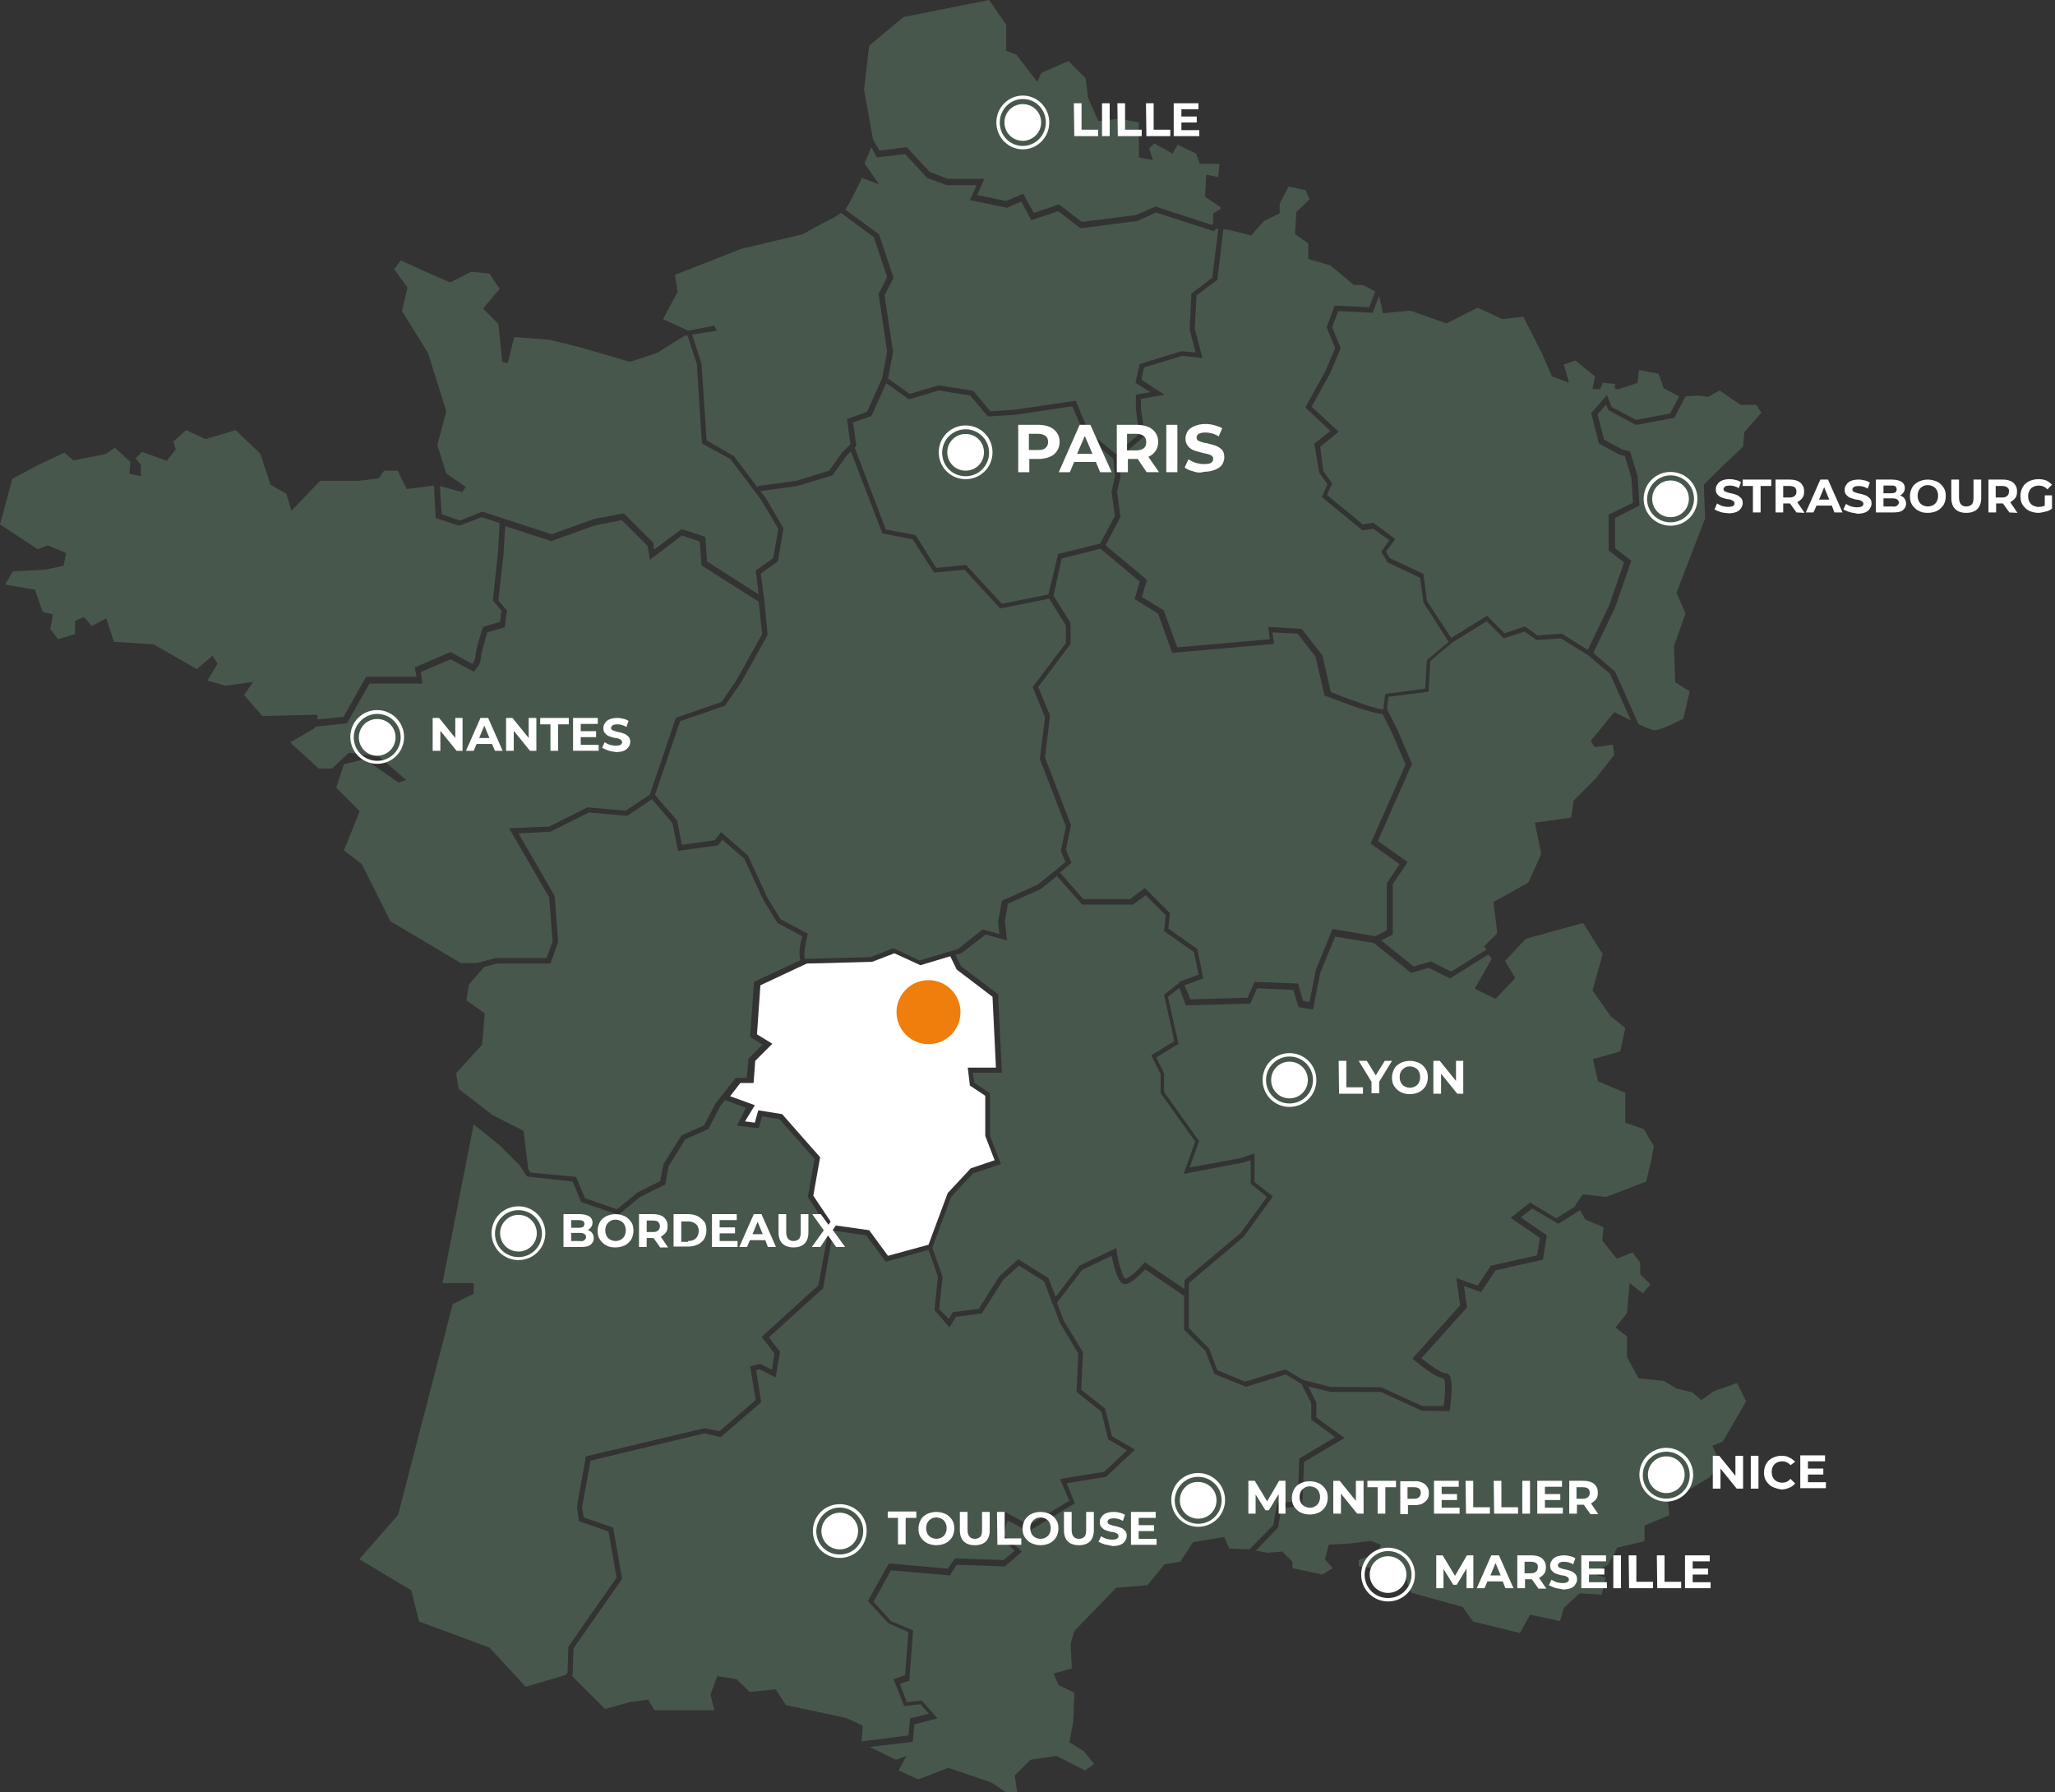 <?xml version="1.0" encoding="utf-8"?>
<!-- Generator: Adobe Illustrator 25.4.2, SVG Export Plug-In . SVG Version: 6.00 Build 0)  -->
<svg version="1.1" id="Calque_1" xmlns="http://www.w3.org/2000/svg" xmlns:xlink="http://www.w3.org/1999/xlink" x="0px" y="0px"
	 viewBox="0 0 481.6 420" enable-background="new 0 0 481.6 420" xml:space="preserve">
<rect x="0" y="0" width="481.6" height="420" fill="#333333" stroke="none"/>
<g id="Calque_1_00000118369761870547343780000009238513895317740467_">
	<g>
		<path fill="#FFFFFF" d="M174.6,262.8l2.3,0.3l0.8-2.9l5.6,0.9l8.9,10.1l-1.6,9l4.6,6.9l8.5,1.2l4.4,6l9.5-2.6l4.5-12.1l5.4-5.8
			l5.6-1.9l-2.2-5.7v-9.4l-3.6-2.4l-0.5-4.2h6.6l-0.8-16.6l-8.4-6.4l-1.5-3.1l-7,2.1l-6.1-2.8l-5.2,2c-0.6,0-13.2,0.4-15.3,0.4
			l-10.9,5.1l-0.8,11.5l3.6,2.2l-4,4l-0.4,5.2h-3.1l-2.4,3.1l5.8,2.1L174.6,262.8z"/>
		<g>
			<g>
				<path fill="#48574B" d="M245.9,140.3l-11.5,2.3l-8.4-9.1l-7.1,0.7l-5-7.8l-7.1-1.4l-7.4-19.2l-1,1l-3.3,4.6l-8.3,2.5l-8.6,1.2
					l1.2,1.5l4.2,7.2l-1.3,7.8l-4,2.8l0.8,6.1l0.8,8.3l-6.2,11.1l-3.8,5.5l-10.5,3.6l-5.9,17.3l5.2,6l1.1,5.7l7.7-1.1l1.5-1.9
					l6.3,5.5l4.5,9.8l3.1,5.1l6.4,3.4l-0.1,0.5c-0.6,2.4-0.9,5-0.5,5.4c1.5,0,14-0.4,15.3-0.4l5.4-2.1l6.1,2.9l9-2.7l5.8-4.6
					l3.9,1.1l-0.3-2.9l0.9-4.9l8.4-3.8l4-3.2l2.5-2.1l-1.1-2.6l1.2-5.7l-1.2-3.1l-4.9-12.7l1.2-9.8L242,161l7.8-10.3v-4.1
					L245.9,140.3z"/>
			</g>
			<g>
				<polygon fill="#48574B" points="261.3,111.6 260.9,107.5 254.1,101.8 251.3,95.2 238,97.2 231.5,97.6 227.4,92.7 220,91.5 
					213,93.6 207.7,89.8 204.2,97.5 199.9,99 200.7,104.5 200.3,104.9 207.6,124.1 214.6,125.4 219.4,133.1 226.4,132.4 
					234.8,141.5 245.7,139.3 248,129.8 257.8,127.4 261.3,120.9 260.5,115.3 				"/>
			</g>
			<g>
				<path fill="#48574B" d="M213.2,92.3l6.8-2l8.1,1.3l4,4.8l5.8-0.4l14.2-2.1l3,7.2l6.4,5.3l5.5-4.7l-0.8-5.8v-3.4l3.4-0.6
					l-3.5-2.2l1-4.4l9.8-3l3.3,0.3l-1.4-5.3l0.4-8.5l4.9-3.7l1.4-11.4l-0.5-0.1l-0.5,0.6l-13.6-4.4l-4.4,2l-13.3,1.7l-5.2-4
					l-6.3,2.1l-2.4-4.4l-3.3,1.5l-8.7-1.8l1.6-3.5h-7l-4.6-1.7l-5.2-5.6l-6.6,0.8l-1.3-2.4l-1.6,3.8l3.4,4.9l-4-1.5
					c0,0-2.5,5.4-3.9,7.4l0.1,0.1l7.8,5.7l3.4,10.2l-2.1,4.1l2,13.3l-1.2,6.2L213.2,92.3z"/>
			</g>
			<g>
				<path fill="#48574B" d="M279,234.2l13.4-0.4l1.6-3.7l10.2,0.4l1.2,4.1l1.5,0.2l1.5-7.6l3.9-9.5l10,1.7l2.7-1.4v-11l3-4.5
					l-6.8-4.8l8.2-18.5l-3.2-7.5l-2.2-4.4l0,0c-1.7,0-6.1-1.4-13.3-4.2l-0.3-0.1l-2.1-9.1l-4.2-5.4l-5.9-0.3l0.4,2.7l-23.9,2.1
					l-3.3-9.2l-5.5-3.4l1.2-4.1l-9.2-7.7l-9.1,2.3l-1.9,8.7l4,6.4v4.9l-7.6,10.1l2.8,6.7l-1.2,9.8l6.1,15.9l-1.2,5.7l1.3,3.1
					l-2.7,2.3l5.5,6.2h10.9l3.5-2.6l5.9,5.9l-0.4,3.6l6.8,4.8l1.4,6.9l-4.4,1.6L279,234.2z"/>
			</g>
			<g>
				<path fill="#48574B" d="M280.4,69.2L280,77l1.8,6.9l-4.8-0.5l-8.9,2.7l-0.6,2.9l5.4,3.5l-5.5,1v2.3l0.9,6.3l-6.1,5.3l0.4,4.3
					l-0.8,3.6l0.8,5.8l-3.5,6.7l9.7,8.1l-1.2,4l5.1,3.1l3.2,8.7l21.7-1.9l-0.4-2.9l7.9,0.5l4.8,6.2l2,8.6c5.1,2,10.8,4,12.3,4.1
					c0.1-1.3,0.4-3.2,0.4-3.3l0.1-0.4l9.3-1.2l0.4-6.7l5.1-4.3l-5.9-9.2l-0.8-5.8l-7.6-3.6l-1.5-2.5l1.9-2.7l-3.8-2.7l-2.5,0.4
					l-9.5-7.8l1.3-3l-1.9-2.7L308,104l3.8-3l-5.9-5.5l4.7-8.5l2.3-5.4l-2-4.9l1.9-5.1l8.1,0.4l1.4-3.7l-2.9-1.5h-2.1l-5.5-4.6
					l-5.2-1.5V57l-3.1-2.1l0.3-5.2l3.1-3l-0.9-2.1l-4-0.9l-2.1,4V50l-3.7,1.8l-3,3.4l-4.6-1.2l-1.9-0.3l-1.4,11.9L280.4,69.2z"/>
			</g>
			<g>
				<path fill="#48574B" d="M395,92.9l-2.6,5l-9,1.7l-6.5-3.5l-0.5-1.3l-2,2.3l1.5,5.9l4.2,2.3l1.9,0.5l1.8,5.8l0.4,6.9l-5.7,2.9
					v7.1l3.8,2.9l-3.8,11l-5.1,10.6l5.1,4.4l5.5,12.3c1.5,0.7,2.9,1.3,3.5,1.4c1.5,0.3,7-2.7,7-2.7l1.5-6.4l-3.4-2.1l-0.3-8.5
					l2.7-7.6l-2.1-4.9l6.7-17.4l-0.3-7.9l4.6-4.6l4.6-4.3l0.3-3.4l4-4.6l-1.2-1.8h-3.7l-4.9-3.4l-2.7,1.5l-2.4-0.3L395,92.9z"/>
			</g>
			<g>
				<path fill="#48574B" d="M135,275.8l2.1,5l7.5,2.6l4.7-3.9l5.4-2.7l0.8-4l4.2-6.7l5.3-2.4l2.7-5.1l4.7-6h2.6l0.4-4.5l3.3-3.3
					l-2.9-1.8l0.9-12.9l10.9-5.1c-0.6-1.3,0-4.2,0.4-5.6l-5.8-3.1l-3.3-5.4l-4.5-9.7l-5.1-4.4l-1,1.3l-9.4,1.3l-1.3-6.5l-4.8-5.6
					l-5.8,3.9l-9-0.8l-9,4.5l-7.5,0.4L130,210v0.1l0.8,10.7l-1.8,5h-12.5l-3,0.8l-3.6,4.1l-0.6,3.7l4.3,3.1l-0.6,7.3l-6.1,6.7
					l0.6,3.7l7.9,6.1l7.3,3.7l1.1,9l0.5,0.8L135,275.8z"/>
			</g>
			<g>
				<path fill="#48574B" d="M385.8,276.9l1.2-5.2l0.6-3.1l-2.4-4l-4.3-1.5v-7l-6.4-2.7l-1.2-5.2l6.4-1.8l1.2-5.5l-3.4-2.7l-4.3-6.1
					l2.4-8.5l-4.6-7.3l-13.4,3.7l-4.9,5.2l2.4,4l-4.6,4.9l-4.9-2.4l4-7l-0.8-1l-9,5.6l-5-2.5l-4.1,1.2l-8.7-7l-9.1-1.5l-3.5,8.5
					l-1.7,8.6l-3.4-0.6l-1.2-4l-8.5-0.4l-1.6,3.6l-15.1,0.4l-1.5-4.1l-2.7,2.1l2.5,11l-5.2,3.2l1.8,3.7v4.4l8.2,11.5l-2.2,6.2
					l12-2.2l3.2-1.1v6.7l4.3,3.4l-6.9,9.5l-12.8,10.8v2.4l0.1,0.1l-0.1,0.2v7.8l4.8,4.9l1.9,5l6.5,2.7l9.4-2.9l4.2,2.5l6.3,1.6
					l12,0.1l9.6,4.4h5c0.5-3.2,0.5-6.1,0-6.5l0,0c-1.7,0-6-3.5-6.8-4.2l-0.5-0.4l11.2-12.5l-0.9-6.4l5,1.8l3.1-4.7l10.8-2.4l0.7-4.1
					l-6.9-4.7l4.6-3.6l6.1,3.7l4.5-2.8l-0.1-0.1l1.8-2.7l5.5,0.6L385.8,276.9z"/>
			</g>
			<g>
				<path fill="#48574B" d="M222.4,309.1l0.9-1.6l6.1-0.8l4.8-7.6l4.4-4l7.1,4.4l1.7,4.4l5.6-7.3l8.6-4.1l0.1,0.8
					c0.5,3.2,1.5,6.2,2.1,6.4c1-0.3,3.1-2.3,4.1-3.5l0.4-0.4l9.3,6.3V300l13.2-11.1l6.1-8.4l-3.8-3.1v-5.5l-1.6,0.5l-14.1,2.7
					l2.7-7.6l-8.1-11.3v-4.5l-2.2-4.4l5.4-3.3l-2.4-10.9l3.6-2.8l-0.1-0.2l4.6-1.7l-1.1-5.3l-7-4.9l0.4-3.7l-4.7-4.7l-3,2.2h-11.9
					l-5.9-6.7l-3.7,3l-7.8,3.5l-0.7,4.1l0.5,4.5l-5-1.4l-5.7,4.4l-1.4,0.4l1.3,2.6l8.7,6.6l0.9,18.4H228l0.3,2.3l3.7,2.5v10l2.6,6.6
					L228,275l-5.1,5.5l-4.4,11.9l2.4,6.8l-0.8,7.6L222.4,309.1z"/>
			</g>
			<g>
				<path fill="#48574B" d="M382.2,168.8l-4.9-10.9l-5.2-4.4l-6.3-3.9l-5.7,0.4l-2.8-2l-4.9,1.6l-4-4l-8.1,5l-5.1,4.3l-0.4,7.2
					l-9.4,1.2c-0.1,0.7-0.3,2.1-0.3,3l2.4,4.7l3.4,8l-8,18.1l7,4.9l-3.5,5.2V219l-2.7,1.4l7.6,6.1l4-1.2l4.8,2.4l8.3-5.2l-0.6-0.7
					l3.1-3.1l-0.9-7.3l8.2-4.6l3-6.7l-1.5-7.3l8.5-1.2l0.6-4l5.2-5.2l4.3-5.5l-0.3-2.4l-4.3,0.6l-0.9-1.5l5.5-6.7
					C378.2,166.8,380.1,167.8,382.2,168.8z"/>
			</g>
			<g>
				<path fill="#48574B" d="M84.8,202.5l6.7,13.4l16.5,9.8h3.6l4.7-1.2h11.8l1.4-3.9l-0.8-10.3l-9.4-16.2l9.4-0.4l9-4.5l8.9,0.8
					l5.7-3.8l6.1-18l10.7-3.7l3.5-5.1l6-10.8l-0.8-7.6l-13.4-8.5l-0.4-5.6l-4.2-1.4l-7.5,5.7l-0.5-3.2l-6.1-6.1l-6.2,1.2l-10.3,3.7
					l-10.8-3.5l-0.4,6.6l-1.2,10.8l2,2.4l-0.5,3.9l-4.1,1.2c-0.6,2-1.5,5.2-1.5,6c0,1.4-1.3,2.7-1.4,2.9l-0.3,0.3l-5.4-2.9l-7,3
					l0.4,2.7H86.6l-5.3,9.3l-7.4,0.8c-0.1,0.2-0.1,0.3-0.1,0.3L68,174l6.7,6.1h3.1l4-3.7l7,0.9l6.4,5.5l-1.8,0.6l-7.9-5.5l-4.9,1.2
					l-1.8,5.5l5.5,5.5l-3.7,9.2L84.8,202.5z"/>
			</g>
			<g>
				<polygon fill="#48574B" points="132.6,392.5 133,392 133.2,385.9 144.5,369.7 142.6,358.9 135.7,356.5 135.2,353.2 135.2,353.1 
					137.3,341.3 165.1,334.7 168.6,335.4 177.1,328.1 175.8,320.2 178.2,319.6 180.9,321 181.5,317.2 178.5,313.3 191.8,301.2 
					194.2,287.9 189.3,280.5 190.9,271.6 182.7,262.3 178.6,261.6 177.8,264.4 172.7,263.8 174.8,259.6 169.9,257.8 168.8,259.2 
					166,264.6 160.6,267 156.7,273.3 155.9,277.6 150,280.5 144.9,284.7 136.2,281.7 134.2,276.9 123.5,275.7 121.8,273.1 
					120.5,271.8 117.1,268.4 111,263.5 103.7,300.7 111,300.7 111,303.2 106.1,305.6 93.3,355 84.2,365.4 96.4,372.7 98.2,380 
					114.7,386.1 123.2,395.3 				"/>
			</g>
			<g>
				<polygon fill="#48574B" points="201.9,408.1 212.9,406.7 213.3,402.7 217.7,401.6 215.7,399.4 211.9,399.8 209.4,393.5 
					212.1,392.6 212.9,382.5 208.2,380.4 203.4,375.2 208.3,366.4 222.1,367.6 223.8,365.2 235.2,365.6 237.8,363.4 234,359.9 
					235.5,354.3 241.1,357.4 250.6,351.7 248.4,346.6 258.8,344.9 264.1,339.9 259.7,337.3 258.1,330.8 252.3,326.2 252.7,317.2 
					248.4,310 246.7,305.5 246.4,305.2 246.5,305.1 244.7,300.3 238.8,296.6 235.1,299.9 230.1,307.8 224,308.6 222.5,311.1 
					219,307 219.8,299.2 217.6,292.9 207.6,295.7 203,289.5 195.3,288.4 192.9,301.9 180.2,313.4 182.8,316.8 181.8,322.8 
					178,320.9 177.2,321.1 178.4,328.6 168.9,336.8 165.1,335.9 138.4,342.3 136.4,353.2 136.8,355.6 143.7,358 145.8,370 
					134.4,386.3 134.2,392.4 134.1,392.6 134,392.7 141.8,400.5 147.6,398.9 151.9,398.3 153.4,400.8 167.4,400.8 166.5,397.1 
					168.1,392.8 172.6,393.5 175.7,396.5 181.8,395.9 184.2,399.6 198.3,402.6 202.2,404.4 				"/>
			</g>
			<g>
				<path fill="#48574B" d="M401.7,326l-3,2.1l-2.1-1.8l-3.7-0.9l-3-1.8L384,323l-2.7-4.9v-4.9l-2.7-2.1l2.7-3.4l0.6-7l3.1,2.4
					l1.8-2.1l-2.4-2.4v-2.7l-1.8-2.4l-3.7,1.5l-3.4-4.3l0.3-3.1l-4.3-1.8l-1.2-2.2l-5.1,3.2l-6.1-3.6l-2.7,2.1l6.1,4.2l-0.9,5.7
					l-11.1,2.5l-3.4,5.1l-4-1.4l0.7,5l-10.7,11.9c2,1.6,4.7,3.5,5.6,3.5c0.3,0,0.6,0.1,0.9,0.4c1.1,1.3,0.4,6.5,0.2,8l-0.1,0.5
					l-6.5-0.1l-9.6-4.4h-11.8l-5.2-1.3l1.9,3.8v3.5l6.6,4.8l-9.5,5.6l-0.4,10.4l-4.9,0.4l-0.8,4.6l-5.2,5.4l2.8,0.5l3.4-0.3l2.4,2.4
					v1.5l7,1.5l2.4-1.5l-1.8-2.1l0.9-3.4l5.2-0.3l4.6-0.6l2.4,0.9l-0.6,1.8l-4.6,1.8v1.5l5.5,0.6l4.9,0.3l1.8,5.2l12.2,3.4l2.4,3.4
					l11,2.7l2.4-4.3l7,1.5l0.9-3.1l3.7-3.4l5.2,0.3l0.9-4l-3.4-0.9l4-2.1l2.1-4l6.4-1.5v-3.7l5.8-2.4l-0.3-3.1l9.8-5.8l2.4-3.4
					l-1.8-4l2.4-0.9l5.5-9.5l-2.1-4.3L401.7,326z"/>
			</g>
			<g>
				<path fill="#48574B" d="M292.8,363.1l5.6-5.7l0.9-5.2l4.8-0.4l0.4-10l8.4-5l-5.6-4.1v-3.8l-2.3-4.6l-3.7-2.2L292,325l-7.4-3
					l-2.1-5.4l-5-5v-7.9l-9.1-6.2c-0.9,0.9-3,3.1-4.4,3.4c-0.2,0.1-0.6,0.1-1-0.2c-1.3-0.8-2.1-4.6-2.5-6.4l-6.9,3.3l-5.9,7.7
					l1.6,4.2l4.5,7.4l-0.4,8.8l5.6,4.4l1.6,6.5l5.4,3.1l-6.8,6.4l-9.2,1.5l1.9,4.7l-10.9,6.6l-4.9-2.6l-0.9,3.4l4.3,3.9l-4,3.5
					l-11.3-0.4l-1.6,2.5l-13.8-1.2l-4.1,7.4l4.1,4.5l5.2,2.2l-0.9,11.8l-2.2,0.7l1.6,4.3l3.5-0.4l3.7,4.2l-5.4,1.4l-0.4,4.1
					l-10.1,1.2l6.2,3l2.4-0.9l-1.8,3.4l4.6,2.1l7-2.7l10.1,3.4l4,2.7l2.1-0.3l-0.6-4l3.7-3.7l6.1-0.9l6.7,3.4l2.1-1.5l-2.4-3
					l-3.4-2.1l0.9-4.6l0.3-7l-3.7-1.8l-1.2-2.7l4.3-1.2l-0.3-5.8l0.9-3l9.8-10.1l7.3-0.6l4-4.9l3.7-0.6l3-4.6l7.3-1.2l1.2,2.7
					L292.8,363.1z"/>
			</g>
			<g>
				<polygon fill="#48574B" points="94.2,72.9 100.3,82.7 104.6,96.4 102.5,104.3 104.6,111 109.2,114.1 108.3,115.3 103.1,113.9 
					103.5,120.5 107.8,122 113,119.9 129.3,125.2 139.3,121.6 146.2,120.3 153.1,127.2 153.3,128.8 159.7,124 165.3,125.8 
					165.7,131.6 177.8,139.3 177.1,133.7 181.2,130.8 182.4,123.9 178.4,117.2 171.2,107.6 164.5,103.9 163.3,85.3 161.1,78.6 
					160.4,78.7 154,82.7 147.6,84.8 136,81.4 128.7,79.6 120.5,79 119,85.1 117.7,84.8 116.8,75.9 113.2,72.3 117.1,67.7 
					114.7,64.1 110.4,63.7 105.5,66.2 99.1,63.4 93.9,61 92.4,63.1 95.5,67.4 				"/>
			</g>
			<g>
				<path fill="#48574B" d="M161.3,77.5l0.6-0.2v0.1l5.5-1.1l0.6,1.2l-5.8,0.9l2.2,6.8l1.2,18l6.4,3.7l5.6,7.4v-0.4l8.9-1.2l7.8-2.4
					l3.1-4.3l1.9-1.9l-0.8-5.9l4.7-1.7l3.5-7.8l1.2-6.3l-2-13.5l2-4l-3.1-9.3l-7.7-5.7c-1.4,1.1-4.1,2.3-4.1,2.3l-4.9,2.7l-14.3,3.4
					l-15.6,6.1l0.6,4l-3.4,6.4L161.3,77.5z"/>
			</g>
			<g>
				<polygon fill="#48574B" points="206.1,35.3 212.5,34.5 217.9,40.3 222.1,41.9 230.7,41.9 229,45.7 235.8,47.1 239.8,45.4 
					242.3,49.9 248.2,47.9 253.5,52 266.2,50.4 270.8,48.4 284,52.7 284.3,52.4 284.3,50 286,49 286.1,48.6 282.4,46.1 282.7,40.9 
					285.5,41.5 285.8,38.4 281.2,38.4 280.3,36 276,33.9 274.8,36 270.5,33.6 269.3,34.8 270.2,37.5 266.9,36.9 266.9,28.7 
					262.3,27.8 257.4,28.4 255,22.9 254.4,18.3 250.4,14.3 244,17.1 243.1,19.2 238.2,12.8 235.8,11.9 235.8,5.8 231.8,0 211.7,4 
					203.7,10.7 202.5,21 204.6,32.7 				"/>
			</g>
			<g>
				<path fill="#48574B" d="M74.3,168.6l6.2-0.6l5.3-9.4h11.8l-0.4-2.2l8.4-3.6l5.1,2.8c0.3-0.4,0.7-1.1,0.7-1.7
					c0-1.3,1.5-6.1,1.7-6.7l0.1-0.3l4-1.2l0.3-2.6l-2-2.4l1.2-11.2l0.4-6.9l-4.2-1.4l-5.3,2l-5.5-1.8l-0.4-7.6l0,0l-6.4,0.8
					l-2.1-4.3H90l-1.2,1.8l-4.9,0.6H75l-6.7,7l-1.2-4l-3.7-2.1l-2.4-7.3l-5.8-5.5l-7,2.1l-4.6-2.1l-3,2.7l0.6,1.8l-2.1,2.7l-5.8-2.1
					l-1.5,1.5l1.2,1.5v2.7l-2.7-0.6l0.3-2.7l-3.7-3.4l-2.1,1.5l-7.6,1.5l-2.1-1.8l-5.8,2.7l-6.4,3.4L0,122.9l8.8,5.8l2.4-0.9
					l4.3,1.8l-0.6,3l-4.3,0.9L3,133.9L1.2,137l7,1.2l1.8,5.2l2.4,0.6l-0.6,3.4l1.8,2.4l4-1.2v-3.1l2.1-0.9l1.8,2.1l3.4-1.8l1.8,5.5
					L36,151l10.1,5.8l3.7-3.1l1.2,1.8l-2.4,4l4.3,1.2l6.4-0.9l-2.1,3.1l4.3,4.9c0,0,11.9-0.3,12.8-0.3
					C74.5,167.4,74.5,168,74.3,168.6z"/>
			</g>
			<g>
				<path fill="#48574B" d="M323.2,69.3l-1.5,4l-8.1-0.4l-1.4,3.8l2,4.9l-2.5,5.9l-4.3,7.8l6.3,5.9l-4.3,3.5l0.7,5.6l2.1,3L311,116
					l8.4,6.9l2.4-0.4l5.2,3.8l-2.2,3l0.9,1.5l7.9,3.7l0.8,6.3l5.7,8.7l8.4-5.2l4.1,4.1l4.8-1.6l2.9,2.1l5.7-0.4l6.1,3.8l5-10.4
					l3.5-10.1L377,129v-8.4l5.7-2.8l-0.4-6l-1.5-4.9l-1.4-0.4l-4.7-2.6l-1.8-7.1l3.7-4.2l1.1,2.8l5.7,3l8-1.5l2.1-4l-3.6-1.9
					l-1.2-3.4l-4.6-0.9l-0.3,3c0,0-4,1.5-4.9,1.5s-0.3-1.2-0.3-1.2l-3-0.3l-0.6,1.5h-1.8l0.6-3l-4.6-3.7l-2.7,0.9l1.2,4.3l-4-1.5
					l-2.4-5.5l-4.3-8.5l-4.9,0.6l-5.8-2.7l-7.3,3.7l-8.5-3l-6.4,0.6L323.2,69.3z"/>
			</g>
		</g>
	</g>
	<circle id="Ellipse_8" fill="#F07E0C" cx="217.6" cy="237.2" r="7.5"/>
</g>
<g id="VECTO">
	<g id="Groupe_211_00000091002987484399556510000002280086045411132054_" transform="translate(104.827 57.159)">
		<g enable-background="new    ">
			<path fill="#FFFFFF" d="M141.2,42.9c0.7,0.3,1.3,0.8,1.7,1.4c0.4,0.6,0.6,1.3,0.6,2.1s-0.2,1.5-0.6,2.1c-0.4,0.6-0.9,1.1-1.7,1.4
				c-0.7,0.3-1.6,0.5-2.6,0.5h-2.2v3.1h-2.6V42.4h4.8C139.6,42.4,140.5,42.6,141.2,42.9z M140.2,47.8c0.4-0.3,0.6-0.8,0.6-1.4
				c0-0.6-0.2-1.1-0.6-1.4s-1-0.5-1.8-0.5h-2.1v3.8h2.1C139.3,48.3,139.8,48.2,140.2,47.8z"/>
			<path fill="#FFFFFF" d="M152,51.1h-5.1l-1,2.4h-2.6l4.9-11.1h2.5l5,11.1H153L152,51.1z M151.2,49.2l-1.8-4.2l-1.8,4.2H151.2z"/>
			<path fill="#FFFFFF" d="M163.9,53.5l-2.1-3.1h-0.1h-2.2v3.1h-2.6V42.4h4.8c1,0,1.8,0.2,2.6,0.5c0.7,0.3,1.3,0.8,1.7,1.4
				c0.4,0.6,0.6,1.3,0.6,2.1s-0.2,1.5-0.6,2.1c-0.4,0.6-1,1.1-1.7,1.4l2.5,3.6H163.9z M163.2,45c-0.4-0.3-1-0.5-1.8-0.5h-2.1v3.9
				h2.1c0.8,0,1.4-0.2,1.8-0.5c0.4-0.3,0.6-0.8,0.6-1.4C163.8,45.8,163.6,45.3,163.2,45z"/>
			<path fill="#FFFFFF" d="M168.5,42.4h2.6v11.1h-2.6V42.4z"/>
			<path fill="#FFFFFF" d="M174.8,53.3c-0.8-0.2-1.5-0.5-2-0.9l0.9-1.9c0.5,0.3,1,0.6,1.7,0.8s1.3,0.3,2,0.3s1.3-0.1,1.6-0.3
				s0.5-0.5,0.5-0.9c0-0.3-0.1-0.5-0.3-0.7s-0.5-0.3-0.8-0.4c-0.3-0.1-0.8-0.2-1.3-0.3c-0.8-0.2-1.5-0.4-2.1-0.6
				c-0.5-0.2-1-0.5-1.4-1s-0.6-1-0.6-1.8c0-0.6,0.2-1.2,0.5-1.7s0.9-0.9,1.6-1.2c0.7-0.3,1.6-0.5,2.6-0.5c0.7,0,1.4,0.1,2.1,0.3
				c0.7,0.2,1.3,0.4,1.8,0.7l-0.8,1.9c-1-0.6-2-0.9-3.1-0.9c-0.7,0-1.2,0.1-1.6,0.3c-0.3,0.2-0.5,0.5-0.5,0.9s0.2,0.7,0.6,0.8
				c0.4,0.2,1,0.4,1.8,0.5c0.8,0.2,1.5,0.4,2.1,0.6c0.5,0.2,1,0.5,1.4,0.9s0.6,1,0.6,1.8c0,0.6-0.2,1.2-0.5,1.7s-0.9,0.9-1.6,1.2
				c-0.7,0.3-1.6,0.5-2.6,0.5C176.4,53.7,175.6,53.6,174.8,53.3z"/>
		</g>
	</g>
	<g id="Groupe_213_00000089569476954251209820000016577240670396276150_" transform="translate(180.089 259.196)">
		<g enable-background="new    ">
			<path fill="#FFFFFF" d="M163.6,113v-4.6l-2.3,3.8h-0.8l-2.3-3.7v4.5h-1.7v-7.7h1.5l2.9,4.8l2.8-4.8h1.5v7.7
				C165.2,113,163.6,113,163.6,113z"/>
			<path fill="#FFFFFF" d="M172.1,111.4h-3.6l-0.7,1.6H166l3.4-7.7h1.8l3.4,7.7h-1.9L172.1,111.4z M171.6,110l-1.2-2.9l-1.2,2.9
				H171.6z"/>
			<path fill="#FFFFFF" d="M180.4,113l-1.5-2.1h-0.1h-1.5v2.1h-1.8v-7.7h3.3c0.7,0,1.3,0.1,1.8,0.3c0.5,0.2,0.9,0.5,1.2,1
				c0.3,0.4,0.4,0.9,0.4,1.5s-0.1,1.1-0.4,1.5s-0.7,0.7-1.2,1l1.7,2.5h-1.9V113z M179.9,107.1c-0.3-0.2-0.7-0.3-1.2-0.3h-1.5v2.7
				h1.5c0.5,0,0.9-0.1,1.2-0.4c0.3-0.2,0.4-0.6,0.4-1C180.4,107.7,180.2,107.3,179.9,107.1z"/>
			<path fill="#FFFFFF" d="M184.3,112.9c-0.6-0.2-1-0.4-1.4-0.6l0.6-1.3c0.3,0.2,0.7,0.4,1.2,0.6c0.5,0.1,0.9,0.2,1.4,0.2
				s0.9-0.1,1.1-0.2c0.2-0.2,0.4-0.3,0.4-0.6c0-0.2-0.1-0.3-0.2-0.5c-0.1-0.1-0.3-0.2-0.5-0.3c-0.2-0.1-0.5-0.2-0.9-0.2
				c-0.6-0.1-1.1-0.3-1.4-0.4c-0.4-0.1-0.7-0.4-1-0.7c-0.3-0.3-0.4-0.7-0.4-1.2c0-0.4,0.1-0.9,0.4-1.2c0.2-0.4,0.6-0.7,1.1-0.9
				c0.5-0.2,1.1-0.3,1.8-0.3c0.5,0,1,0.1,1.4,0.2c0.5,0.1,0.9,0.3,1.2,0.5l-0.5,1.4c-0.7-0.4-1.4-0.6-2.1-0.6
				c-0.5,0-0.9,0.1-1.1,0.2c-0.2,0.2-0.4,0.4-0.4,0.6s0.1,0.5,0.4,0.6c0.3,0.1,0.7,0.3,1.3,0.4s1.1,0.3,1.4,0.4
				c0.4,0.1,0.7,0.4,1,0.7c0.3,0.3,0.4,0.7,0.4,1.2c0,0.4-0.1,0.8-0.4,1.2c-0.2,0.4-0.6,0.7-1.1,0.9c-0.5,0.2-1.1,0.3-1.8,0.3
				C185.5,113.1,184.9,113.1,184.3,112.9z"/>
			<path fill="#FFFFFF" d="M196.5,111.6v1.4h-6v-7.7h5.8v1.4h-4v1.7h3.6v1.4h-3.6v1.8C192.3,111.6,196.5,111.6,196.5,111.6z"/>
			<path fill="#FFFFFF" d="M198,105.3h1.8v7.7H198V105.3z"/>
			<path fill="#FFFFFF" d="M201.6,105.3h1.8v6.2h3.9v1.5h-5.6L201.6,105.3L201.6,105.3z"/>
			<path fill="#FFFFFF" d="M208.2,105.3h1.8v6.2h3.9v1.5h-5.6L208.2,105.3L208.2,105.3z"/>
			<path fill="#FFFFFF" d="M220.8,111.6v1.4h-6v-7.7h5.8v1.4h-4v1.7h3.6v1.4h-3.6v1.8C216.6,111.6,220.8,111.6,220.8,111.6z"/>
		</g>
	</g>
	<g id="Groupe_215_00000085244188121863638120000002351239027785681299_" transform="translate(162.52 170.814)">
		<g enable-background="new    ">
			<path fill="#FFFFFF" d="M151.2,77.8h1.8V84h3.9v1.5h-5.6L151.2,77.8L151.2,77.8z"/>
			<path fill="#FFFFFF" d="M160.7,82.7v2.7h-1.8v-2.7l-3-4.9h1.9l2.1,3.4l2.1-3.4h1.7L160.7,82.7z"/>
			<path fill="#FFFFFF" d="M165.7,85.1c-0.6-0.3-1.1-0.8-1.5-1.4s-0.5-1.3-0.5-2s0.2-1.4,0.5-2s0.9-1.1,1.5-1.4s1.4-0.5,2.2-0.5
				s1.5,0.2,2.2,0.5c0.6,0.3,1.1,0.8,1.5,1.4s0.5,1.3,0.5,2s-0.2,1.4-0.5,2c-0.4,0.6-0.9,1.1-1.5,1.4s-1.4,0.5-2.2,0.5
				C167,85.6,166.3,85.4,165.7,85.1z M169.1,83.8c0.4-0.2,0.7-0.5,0.9-0.9s0.3-0.8,0.3-1.3s-0.1-0.9-0.3-1.3s-0.5-0.7-0.9-0.9
				s-0.8-0.3-1.2-0.3c-0.5,0-0.9,0.1-1.2,0.3s-0.7,0.5-0.9,0.9s-0.3,0.8-0.3,1.3s0.1,0.9,0.3,1.3s0.5,0.7,0.9,0.9s0.8,0.3,1.2,0.3
				C168.3,84.1,168.7,84,169.1,83.8z"/>
			<path fill="#FFFFFF" d="M180.4,77.8v7.7H179l-3.8-4.7v4.7h-1.8v-7.7h1.5l3.8,4.7v-4.7H180.4z"/>
		</g>
	</g>
	<g id="Groupe_217_00000176015451701296365070000014862824186553244578_" transform="translate(25.155 198.233)">
		<g enable-background="new    ">
			<path fill="#FFFFFF" d="M113.6,90.7c0.2,0.3,0.4,0.7,0.4,1.2c0,0.7-0.3,1.2-0.8,1.6s-1.3,0.5-2.3,0.5h-4v-7.7h3.8
				c0.9,0,1.7,0.2,2.2,0.5s0.8,0.8,0.8,1.5c0,0.4-0.1,0.7-0.3,1c-0.2,0.3-0.4,0.5-0.8,0.7C113,90.2,113.4,90.4,113.6,90.7z
				 M108.7,87.7v1.8h1.8c0.4,0,0.8-0.1,1-0.2c0.2-0.2,0.3-0.4,0.3-0.7c0-0.3-0.1-0.5-0.3-0.7c-0.2-0.1-0.6-0.2-1-0.2L108.7,87.7
				L108.7,87.7z M111.8,92.4c0.2-0.2,0.4-0.4,0.4-0.7c0-0.6-0.5-1-1.4-1h-2.1v1.9h2.1C111.2,92.7,111.6,92.6,111.8,92.4z"/>
			<path fill="#FFFFFF" d="M116.9,93.6c-0.6-0.3-1.1-0.8-1.5-1.4s-0.5-1.3-0.5-2s0.2-1.4,0.5-2s0.9-1.1,1.5-1.4s1.4-0.5,2.2-0.5
				s1.5,0.2,2.2,0.5c0.6,0.3,1.1,0.8,1.5,1.4s0.5,1.3,0.5,2s-0.2,1.4-0.5,2c-0.4,0.6-0.9,1.1-1.5,1.4s-1.4,0.5-2.2,0.5
				S117.5,94,116.9,93.6z M120.3,92.3c0.4-0.2,0.7-0.5,0.9-0.9c0.2-0.4,0.3-0.8,0.3-1.3s-0.1-0.9-0.3-1.3c-0.2-0.4-0.5-0.7-0.9-0.9
				c-0.4-0.2-0.8-0.3-1.2-0.3c-0.5,0-0.9,0.1-1.2,0.3s-0.7,0.5-0.9,0.9s-0.3,0.8-0.3,1.3s0.1,0.9,0.3,1.3c0.2,0.4,0.5,0.7,0.9,0.9
				s0.8,0.3,1.2,0.3C119.5,92.6,119.9,92.5,120.3,92.3z"/>
			<path fill="#FFFFFF" d="M129.5,94l-1.5-2.1h-0.1h-1.5V94h-1.8v-7.7h3.3c0.7,0,1.3,0.1,1.8,0.3c0.5,0.2,0.9,0.5,1.2,1
				c0.3,0.4,0.4,0.9,0.4,1.5s-0.1,1.1-0.4,1.5s-0.7,0.7-1.2,1l1.7,2.5h-1.9V94z M129.1,88.1c-0.3-0.2-0.7-0.3-1.2-0.3h-1.5v2.7h1.5
				c0.5,0,0.9-0.1,1.2-0.4s0.4-0.6,0.4-1C129.5,88.7,129.3,88.4,129.1,88.1z"/>
			<path fill="#FFFFFF" d="M132.7,86.3h3.5c0.8,0,1.6,0.2,2.2,0.5s1.1,0.8,1.5,1.3s0.5,1.3,0.5,2s-0.2,1.4-0.5,2
				c-0.4,0.6-0.9,1-1.5,1.3s-1.4,0.5-2.2,0.5h-3.5V86.3z M136.1,92.6c0.8,0,1.4-0.2,1.8-0.6s0.7-1,0.7-1.7s-0.2-1.3-0.7-1.7
				s-1.1-0.6-1.8-0.6h-1.6v4.8h1.6V92.6z"/>
			<path fill="#FFFFFF" d="M147.7,92.6V94h-6v-7.7h5.8v1.4h-4v1.7h3.6v1.4h-3.6v1.8C143.5,92.6,147.7,92.6,147.7,92.6z"/>
			<path fill="#FFFFFF" d="M154.2,92.4h-3.6l-0.7,1.6h-1.8l3.4-7.7h1.8l3.4,7.7h-1.9L154.2,92.4z M153.6,91l-1.2-2.9l-1.2,2.9H153.6
				z"/>
			<path fill="#FFFFFF" d="M158.2,93.2c-0.6-0.6-0.9-1.5-0.9-2.6v-4.3h1.8v4.2c0,1.4,0.6,2.1,1.7,2.1c0.6,0,1-0.2,1.3-0.5
				s0.4-0.9,0.4-1.6v-4.2h1.8v4.3c0,1.1-0.3,2-0.9,2.6s-1.5,0.9-2.6,0.9S158.9,93.8,158.2,93.2z"/>
			<path fill="#FFFFFF" d="M170.8,94l-1.9-2.7l-1.8,2.7h-2l2.8-3.9l-2.7-3.8h2l1.8,2.5l1.7-2.5h1.9L170,90l2.9,4H170.8z"/>
		</g>
	</g>
	<g id="Groupe_219_00000058583881596127891410000012423876831847881386_" transform="translate(229.605 241.36)">
		<g enable-background="new    ">
			<path fill="#FFFFFF" d="M178.9,99.8v7.7h-1.5l-3.8-4.7v4.7h-1.8v-7.7h1.5l3.8,4.7v-4.7H178.9z"/>
			<path fill="#FFFFFF" d="M180.7,99.8h1.8v7.7h-1.8V99.8z"/>
			<path fill="#FFFFFF" d="M185.8,107.1c-0.6-0.3-1.1-0.8-1.5-1.4s-0.5-1.3-0.5-2c0-0.8,0.2-1.4,0.5-2s0.9-1.1,1.5-1.4
				s1.3-0.5,2.1-0.5c0.7,0,1.3,0.1,1.8,0.4c0.5,0.2,1,0.6,1.4,1L190,102c-0.5-0.6-1.2-0.9-1.9-0.9c-0.5,0-0.9,0.1-1.3,0.3
				c-0.4,0.2-0.7,0.5-0.9,0.9s-0.3,0.8-0.3,1.3s0.1,0.9,0.3,1.3s0.5,0.7,0.9,0.9c0.4,0.2,0.8,0.3,1.3,0.3c0.8,0,1.4-0.3,1.9-0.9
				l1.1,1.1c-0.4,0.4-0.8,0.8-1.4,1c-0.5,0.2-1.1,0.4-1.8,0.4C187.2,107.6,186.5,107.4,185.8,107.1z"/>
			<path fill="#FFFFFF" d="M198.3,106v1.4h-6v-7.7h5.8v1.4h-4v1.7h3.6v1.4h-3.6v1.8C194.1,106,198.3,106,198.3,106z"/>
		</g>
	</g>
	<g id="Groupe_221_00000091703809655491576320000015620866644297564847_" transform="translate(0 109.851)">
		<g enable-background="new    ">
			<path fill="#FFFFFF" d="M108.4,58.4v7.7H107l-3.8-4.7v4.7h-1.8v-7.7h1.5l3.8,4.7v-4.7C106.7,58.4,108.4,58.4,108.4,58.4z"/>
			<path fill="#FFFFFF" d="M115.3,64.5h-3.6l-0.7,1.6h-1.8l3.4-7.7h1.8l3.4,7.7H116L115.3,64.5z M114.7,63.1l-1.2-2.9l-1.2,2.9
				H114.7z"/>
			<path fill="#FFFFFF" d="M125.7,58.4v7.7h-1.5l-3.8-4.7v4.7h-1.8v-7.7h1.5l3.8,4.7v-4.7C123.9,58.4,125.7,58.4,125.7,58.4z"/>
			<path fill="#FFFFFF" d="M129.1,59.9h-2.5v-1.5h6.7v1.5h-2.5v6.2H129v-6.2H129.1z"/>
			<path fill="#FFFFFF" d="M140.3,64.7v1.4h-6v-7.7h5.8v1.4h-4v1.7h3.6v1.4h-3.6v1.8C136.1,64.7,140.3,64.7,140.3,64.7z"/>
			<path fill="#FFFFFF" d="M142.5,66c-0.6-0.2-1-0.4-1.4-0.6l0.6-1.3c0.3,0.2,0.7,0.4,1.2,0.6c0.5,0.1,0.9,0.2,1.4,0.2
				s0.9-0.1,1.1-0.2c0.2-0.1,0.4-0.3,0.4-0.6c0-0.2-0.1-0.3-0.2-0.5c-0.1-0.1-0.3-0.2-0.5-0.3s-0.5-0.2-0.9-0.2
				c-0.6-0.1-1.1-0.3-1.4-0.4c-0.4-0.1-0.7-0.4-1-0.7s-0.4-0.7-0.4-1.2c0-0.4,0.1-0.9,0.4-1.2c0.2-0.4,0.6-0.7,1.1-0.9
				s1.1-0.3,1.8-0.3c0.5,0,1,0.1,1.4,0.2c0.5,0.1,0.9,0.3,1.2,0.5l-0.5,1.4c-0.7-0.4-1.4-0.6-2.1-0.6c-0.5,0-0.9,0.1-1.1,0.2
				c-0.2,0.2-0.4,0.4-0.4,0.6s0.1,0.5,0.4,0.6c0.3,0.1,0.7,0.3,1.3,0.4c0.6,0.1,1.1,0.3,1.4,0.4s0.7,0.4,1,0.7s0.4,0.7,0.4,1.2
				c0,0.4-0.1,0.8-0.4,1.2s-0.6,0.7-1.1,0.9c-0.5,0.2-1.1,0.3-1.8,0.3C143.6,66.3,143,66.2,142.5,66z"/>
		</g>
	</g>
	<g id="Groupe_223_00000131359391259120660460000007944780481408176771_" transform="translate(82.447 251.419)">
		<g enable-background="new    ">
			<path fill="#FFFFFF" d="M128.1,104.3h-2.5v-1.5h6.7v1.5h-2.5v6.2H128v-6.2H128.1z"/>
			<path fill="#FFFFFF" d="M134.8,110.2c-0.6-0.3-1.1-0.8-1.5-1.4s-0.5-1.3-0.5-2s0.2-1.4,0.5-2s0.9-1.1,1.5-1.4s1.4-0.5,2.2-0.5
				s1.5,0.2,2.2,0.5c0.6,0.3,1.1,0.8,1.5,1.4s0.5,1.3,0.5,2s-0.2,1.4-0.5,2c-0.4,0.6-0.9,1.1-1.5,1.4s-1.4,0.5-2.2,0.5
				S135.4,110.5,134.8,110.2z M138.2,108.9c0.4-0.2,0.7-0.5,0.9-0.9s0.3-0.8,0.3-1.3s-0.1-0.9-0.3-1.3s-0.5-0.7-0.9-0.9
				c-0.4-0.2-0.8-0.3-1.2-0.3c-0.5,0-0.9,0.1-1.2,0.3s-0.7,0.5-0.9,0.9s-0.3,0.8-0.3,1.3s0.1,0.9,0.3,1.3s0.5,0.7,0.9,0.9
				s0.8,0.3,1.2,0.3C137.4,109.2,137.8,109.1,138.2,108.9z"/>
			<path fill="#FFFFFF" d="M143.4,109.8c-0.6-0.6-0.9-1.5-0.9-2.6v-4.3h1.8v4.2c0,1.4,0.6,2.1,1.7,2.1c0.6,0,1-0.2,1.3-0.5
				s0.4-0.9,0.4-1.6v-4.2h1.8v4.3c0,1.1-0.3,2-0.9,2.6s-1.5,0.9-2.6,0.9S144,110.4,143.4,109.8z"/>
			<path fill="#FFFFFF" d="M151.2,102.9h1.8v6.2h3.9v1.5h-5.6L151.2,102.9L151.2,102.9z"/>
			<path fill="#FFFFFF" d="M159.2,110.2c-0.6-0.3-1.1-0.8-1.5-1.4s-0.5-1.3-0.5-2s0.2-1.4,0.5-2c0.4-0.6,0.9-1.1,1.5-1.4
				s1.4-0.5,2.2-0.5s1.5,0.2,2.2,0.5c0.6,0.3,1.1,0.8,1.5,1.4s0.5,1.3,0.5,2s-0.2,1.4-0.5,2c-0.4,0.6-0.9,1.1-1.5,1.4
				s-1.4,0.5-2.2,0.5S159.9,110.5,159.2,110.2z M162.6,108.9c0.4-0.2,0.7-0.5,0.9-0.9s0.3-0.8,0.3-1.3s-0.1-0.9-0.3-1.3
				s-0.5-0.7-0.9-0.9c-0.4-0.2-0.8-0.3-1.2-0.3s-0.9,0.1-1.2,0.3s-0.7,0.5-0.9,0.9s-0.3,0.8-0.3,1.3s0.1,0.9,0.3,1.3
				s0.5,0.7,0.9,0.9s0.8,0.3,1.2,0.3S162.3,109.1,162.6,108.9z"/>
			<path fill="#FFFFFF" d="M167.8,109.8c-0.6-0.6-0.9-1.5-0.9-2.6v-4.3h1.8v4.2c0,1.4,0.6,2.1,1.7,2.1c0.6,0,1-0.2,1.3-0.5
				s0.4-0.9,0.4-1.6v-4.2h1.8v4.3c0,1.1-0.3,2-0.9,2.6c-0.6,0.6-1.5,0.9-2.6,0.9C169.3,110.7,168.4,110.4,167.8,109.8z"/>
			<path fill="#FFFFFF" d="M176.4,110.5c-0.6-0.2-1-0.4-1.4-0.6l0.6-1.3c0.3,0.2,0.7,0.4,1.2,0.6c0.5,0.1,0.9,0.2,1.4,0.2
				s0.9-0.1,1.1-0.2c0.2-0.2,0.4-0.3,0.4-0.6c0-0.2-0.1-0.3-0.2-0.5c-0.1-0.1-0.3-0.2-0.5-0.3c-0.2-0.1-0.5-0.2-0.9-0.2
				c-0.6-0.1-1.1-0.3-1.4-0.4c-0.4-0.1-0.7-0.4-1-0.7c-0.3-0.3-0.4-0.7-0.4-1.2c0-0.4,0.1-0.9,0.4-1.2c0.2-0.4,0.6-0.7,1.1-0.9
				c0.5-0.2,1.1-0.3,1.8-0.3c0.5,0,1,0.1,1.4,0.2c0.5,0.1,0.9,0.3,1.2,0.5l-0.5,1.4c-0.7-0.4-1.4-0.6-2.1-0.6
				c-0.5,0-0.9,0.1-1.1,0.2s-0.4,0.4-0.4,0.6s0.1,0.5,0.4,0.6s0.7,0.3,1.3,0.4s1.1,0.3,1.4,0.4c0.4,0.1,0.7,0.4,1,0.7
				c0.3,0.3,0.4,0.7,0.4,1.2c0,0.4-0.1,0.8-0.4,1.2c-0.2,0.4-0.6,0.7-1.1,0.9c-0.5,0.2-1.1,0.3-1.8,0.3
				C177.5,110.7,176.9,110.6,176.4,110.5z"/>
			<path fill="#FFFFFF" d="M188.6,109.2v1.4h-6v-7.7h5.8v1.4h-4v1.7h3.6v1.4h-3.6v1.8C184.4,109.2,188.6,109.2,188.6,109.2z"/>
		</g>
	</g>
	<g id="Groupe_225_00000100342039525133201590000009733907621738900148_" transform="translate(230.404 66.991)">
		<g enable-background="new    ">
			<path fill="#FFFFFF" d="M172.8,53c-0.6-0.2-1-0.4-1.4-0.6L172,51c0.3,0.2,0.7,0.4,1.2,0.6c0.5,0.1,0.9,0.2,1.4,0.2
				s0.9-0.1,1.1-0.2c0.2-0.1,0.4-0.3,0.4-0.6c0-0.2-0.1-0.3-0.2-0.5c-0.1-0.1-0.3-0.2-0.5-0.3s-0.5-0.2-0.9-0.2
				c-0.6-0.1-1.1-0.3-1.4-0.4c-0.4-0.1-0.7-0.4-1-0.7s-0.4-0.7-0.4-1.2c0-0.4,0.1-0.9,0.4-1.2c0.2-0.4,0.6-0.7,1.1-0.9
				s1.1-0.3,1.8-0.3c0.5,0,1,0.1,1.4,0.2c0.5,0.1,0.9,0.3,1.2,0.5l-0.5,1.4c-0.7-0.4-1.4-0.6-2.1-0.6c-0.5,0-0.9,0.1-1.1,0.2
				c-0.2,0.2-0.4,0.4-0.4,0.6s0.1,0.5,0.4,0.6c0.3,0.1,0.7,0.3,1.3,0.4c0.6,0.1,1.1,0.3,1.4,0.4s0.7,0.4,1,0.7s0.4,0.7,0.4,1.2
				c0,0.4-0.1,0.8-0.4,1.2c-0.2,0.4-0.6,0.7-1.1,0.9s-1.1,0.3-1.8,0.3C174,53.2,173.4,53.2,172.8,53z"/>
			<path fill="#FFFFFF" d="M180.5,46.9H178v-1.5h6.7v1.5h-2.5v6.2h-1.8v-6.2H180.5z"/>
			<path fill="#FFFFFF" d="M190.6,53.1l-1.5-2.1H189h-1.5v2.1h-1.8v-7.7h3.3c0.7,0,1.3,0.1,1.8,0.3s0.9,0.5,1.2,1
				c0.3,0.4,0.4,0.9,0.4,1.5s-0.1,1.1-0.4,1.5s-0.7,0.7-1.2,1l1.7,2.5L190.6,53.1L190.6,53.1z M190.2,47.2c-0.3-0.2-0.7-0.3-1.2-0.3
				h-1.5v2.7h1.5c0.5,0,0.9-0.1,1.2-0.4c0.3-0.2,0.4-0.6,0.4-1C190.6,47.8,190.5,47.5,190.2,47.2z"/>
			<path fill="#FFFFFF" d="M198.9,51.5h-3.6l-0.7,1.6h-1.8l3.4-7.7h1.8l3.4,7.7h-1.9L198.9,51.5z M198.3,50.1l-1.2-2.9l-1.2,2.9
				H198.3z"/>
			<path fill="#FFFFFF" d="M203,53c-0.6-0.2-1-0.4-1.4-0.6l0.6-1.3c0.3,0.2,0.7,0.4,1.2,0.6c0.5,0.1,0.9,0.2,1.4,0.2
				s0.9-0.1,1.1-0.2c0.2-0.1,0.4-0.3,0.4-0.6c0-0.2-0.1-0.3-0.2-0.5c-0.1-0.1-0.3-0.2-0.5-0.3s-0.5-0.2-0.9-0.2
				c-0.6-0.1-1.1-0.3-1.4-0.4c-0.4-0.1-0.7-0.4-1-0.7s-0.4-0.7-0.4-1.2c0-0.4,0.1-0.9,0.4-1.2c0.2-0.4,0.6-0.7,1.1-0.9
				s1.1-0.3,1.8-0.3c0.5,0,1,0.1,1.4,0.2c0.5,0.1,0.9,0.3,1.2,0.5l-0.5,1.4c-0.7-0.4-1.4-0.6-2.1-0.6c-0.5,0-0.9,0.1-1.1,0.2
				c-0.2,0.2-0.4,0.4-0.4,0.6s0.1,0.5,0.4,0.6c0.3,0.1,0.7,0.3,1.3,0.4c0.6,0.1,1.1,0.3,1.4,0.4s0.7,0.4,1,0.7s0.4,0.7,0.4,1.2
				c0,0.4-0.1,0.8-0.4,1.2c-0.2,0.4-0.6,0.7-1.1,0.9s-1.1,0.3-1.8,0.3C204.2,53.2,203.6,53.2,203,53z"/>
			<path fill="#FFFFFF" d="M215.9,49.8c0.2,0.3,0.4,0.7,0.4,1.2c0,0.7-0.3,1.2-0.8,1.6c-0.5,0.4-1.3,0.5-2.3,0.5h-4v-7.7h3.8
				c0.9,0,1.7,0.2,2.2,0.5s0.8,0.8,0.8,1.5c0,0.4-0.1,0.7-0.3,1s-0.4,0.5-0.8,0.7C215.3,49.3,215.7,49.5,215.9,49.8z M211,46.8v1.8
				h1.8c0.4,0,0.8-0.1,1-0.2c0.2-0.2,0.3-0.4,0.3-0.7s-0.1-0.5-0.3-0.7s-0.6-0.2-1-0.2C212.8,46.8,211,46.8,211,46.8z M214.2,51.5
				c0.2-0.2,0.4-0.4,0.4-0.7c0-0.6-0.5-1-1.4-1H211v1.9h2.1C213.6,51.8,213.9,51.7,214.2,51.5z"/>
			<path fill="#FFFFFF" d="M219.2,52.7c-0.6-0.3-1.1-0.8-1.5-1.4s-0.5-1.3-0.5-2c0-0.8,0.2-1.4,0.5-2s0.9-1.1,1.5-1.4
				c0.6-0.3,1.4-0.5,2.2-0.5s1.5,0.2,2.2,0.5c0.6,0.3,1.1,0.8,1.5,1.4c0.4,0.6,0.5,1.3,0.5,2c0,0.8-0.2,1.4-0.5,2
				c-0.4,0.6-0.9,1.1-1.5,1.4c-0.6,0.3-1.4,0.5-2.2,0.5C220.6,53.2,219.9,53.1,219.2,52.7z M222.6,51.4c0.4-0.2,0.7-0.5,0.9-0.9
				s0.3-0.8,0.3-1.3s-0.1-0.9-0.3-1.3c-0.2-0.4-0.5-0.7-0.9-0.9s-0.8-0.3-1.2-0.3c-0.5,0-0.9,0.1-1.2,0.3c-0.4,0.2-0.7,0.5-0.9,0.9
				s-0.3,0.8-0.3,1.3s0.1,0.9,0.3,1.3c0.2,0.4,0.5,0.7,0.9,0.9s0.8,0.3,1.2,0.3S222.2,51.6,222.6,51.4z"/>
			<path fill="#FFFFFF" d="M227.8,52.3c-0.6-0.6-0.9-1.5-0.9-2.6v-4.3h1.8v4.2c0,1.4,0.6,2.1,1.7,2.1c0.6,0,1-0.2,1.3-0.5
				s0.4-0.9,0.4-1.6v-4.2h1.8v4.3c0,1.1-0.3,2-0.9,2.6c-0.6,0.6-1.5,0.9-2.6,0.9S228.4,52.9,227.8,52.3z"/>
			<path fill="#FFFFFF" d="M240.5,53.1L239,51h-0.1h-1.5v2.1h-1.8v-7.7h3.3c0.7,0,1.3,0.1,1.8,0.3s0.9,0.5,1.2,1
				c0.3,0.4,0.4,0.9,0.4,1.5s-0.1,1.1-0.4,1.5s-0.7,0.7-1.2,1l1.7,2.5L240.5,53.1L240.5,53.1z M240,47.2c-0.3-0.2-0.7-0.3-1.2-0.3
				h-1.5v2.7h1.5c0.5,0,0.9-0.1,1.2-0.4c0.3-0.2,0.4-0.6,0.4-1C240.5,47.8,240.3,47.5,240,47.2z"/>
			<path fill="#FFFFFF" d="M248.9,49.1h1.6v3.1c-0.4,0.3-0.9,0.6-1.5,0.7s-1.1,0.3-1.7,0.3c-0.8,0-1.5-0.2-2.2-0.5
				c-0.6-0.3-1.1-0.8-1.5-1.4s-0.5-1.3-0.5-2.1s0.2-1.4,0.5-2s0.9-1.1,1.5-1.4c0.6-0.3,1.4-0.5,2.2-0.5c0.7,0,1.3,0.1,1.8,0.3
				s1,0.6,1.4,1l-1.1,1.1c-0.5-0.6-1.2-0.9-2-0.9c-0.5,0-0.9,0.1-1.3,0.3c-0.4,0.2-0.7,0.5-0.9,0.9s-0.3,0.8-0.3,1.3
				s0.1,0.9,0.3,1.3c0.2,0.4,0.5,0.7,0.9,0.9s0.8,0.3,1.3,0.3s1-0.1,1.4-0.3v-2.4H248.9z"/>
		</g>
	</g>
	<g id="Groupe_227_00000061463351648379995190000005711247885719948444_" transform="translate(146.261 245.828)">
		<g enable-background="new    ">
			<path fill="#FFFFFF" d="M153.4,108.9v-4.6l-2.3,3.8h-0.8l-2.3-3.7v4.5h-1.7v-7.7h1.5l2.9,4.8l2.8-4.8h1.5v7.7
				C155,108.9,153.4,108.9,153.4,108.9z"/>
			<path fill="#FFFFFF" d="M158.5,108.6c-0.6-0.3-1.1-0.8-1.5-1.4s-0.5-1.3-0.5-2s0.2-1.4,0.5-2s0.9-1.1,1.5-1.4s1.4-0.5,2.2-0.5
				s1.5,0.2,2.2,0.5c0.6,0.3,1.1,0.8,1.5,1.4s0.5,1.3,0.5,2s-0.2,1.4-0.5,2c-0.4,0.6-0.9,1.1-1.5,1.4s-1.4,0.5-2.2,0.5
				S159.1,108.9,158.5,108.6z M161.9,107.2c0.4-0.2,0.7-0.5,0.9-0.9s0.3-0.8,0.3-1.3s-0.1-0.9-0.3-1.3s-0.5-0.7-0.9-0.9
				s-0.8-0.3-1.2-0.3c-0.5,0-0.9,0.1-1.2,0.3s-0.7,0.5-0.9,0.9s-0.3,0.8-0.3,1.3s0.1,0.9,0.3,1.3s0.5,0.7,0.9,0.9s0.8,0.3,1.2,0.3
				C161.1,107.6,161.5,107.4,161.9,107.2z"/>
			<path fill="#FFFFFF" d="M173.3,101.2v7.7h-1.5l-3.8-4.7v4.7h-1.8v-7.7h1.5l3.8,4.7v-4.7H173.3z"/>
			<path fill="#FFFFFF" d="M176.7,102.7h-2.5v-1.5h6.7v1.5h-2.5v6.2h-1.8v-6.2H176.7z"/>
			<path fill="#FFFFFF" d="M187,101.6c0.5,0.2,0.9,0.5,1.2,1c0.3,0.4,0.4,0.9,0.4,1.5s-0.1,1.1-0.4,1.5c-0.3,0.4-0.7,0.7-1.2,1
				c-0.5,0.2-1.1,0.3-1.8,0.3h-1.5v2.1h-1.8v-7.7h3.3C185.9,101.2,186.5,101.4,187,101.6z M186.3,105c0.3-0.2,0.4-0.6,0.4-1
				s-0.1-0.8-0.4-1c-0.3-0.2-0.7-0.3-1.2-0.3h-1.5v2.7h1.5C185.7,105.4,186.1,105.3,186.3,105z"/>
			<path fill="#FFFFFF" d="M195.8,107.5v1.4h-6v-7.7h5.8v1.4h-4v1.7h3.6v1.4h-3.6v1.8C191.6,107.5,195.8,107.5,195.8,107.5z"/>
			<path fill="#FFFFFF" d="M197.2,101.2h1.8v6.2h3.9v1.5h-5.6L197.2,101.2L197.2,101.2z"/>
			<path fill="#FFFFFF" d="M203.8,101.2h1.8v6.2h3.9v1.5h-5.6L203.8,101.2L203.8,101.2z"/>
			<path fill="#FFFFFF" d="M210.5,101.2h1.8v7.7h-1.8V101.2z"/>
			<path fill="#FFFFFF" d="M220,107.5v1.4h-6v-7.7h5.8v1.4h-4v1.7h3.6v1.4h-3.6v1.8C215.8,107.5,220,107.5,220,107.5z"/>
			<path fill="#FFFFFF" d="M226.4,108.9l-1.5-2.1h-0.1h-1.5v2.1h-1.8v-7.7h3.3c0.7,0,1.3,0.1,1.8,0.3c0.5,0.2,0.9,0.5,1.2,1
				c0.3,0.4,0.4,0.9,0.4,1.5s-0.1,1.1-0.4,1.5s-0.7,0.7-1.2,1l1.7,2.5h-1.9V108.9z M225.9,103c-0.3-0.2-0.7-0.3-1.2-0.3h-1.5v2.7
				h1.5c0.5,0,0.9-0.1,1.2-0.4c0.3-0.2,0.4-0.6,0.4-1C226.3,103.6,226.2,103.3,225.9,103z"/>
		</g>
	</g>
	<g id="Groupe_229_00000040551158150116665310000004621761437607353992_" transform="translate(115.065 0)">
		<g enable-background="new    ">
			<path fill="#FFFFFF" d="M136.6,24.2h1.8v6.2h3.9v1.5h-5.6L136.6,24.2L136.6,24.2z"/>
			<path fill="#FFFFFF" d="M143.2,24.2h1.8v7.7h-1.8V24.2z"/>
			<path fill="#FFFFFF" d="M146.8,24.2h1.8v6.2h3.9v1.5h-5.6L146.8,24.2L146.8,24.2z"/>
			<path fill="#FFFFFF" d="M153.5,24.2h1.8v6.2h3.9v1.5h-5.6L153.5,24.2L153.5,24.2z"/>
			<path fill="#FFFFFF" d="M166,30.5v1.4h-6v-7.7h5.8v1.4h-4v1.7h3.6v1.4h-3.6v1.8H166z"/>
		</g>
	</g>
	<g>
		<g>
			<g>
				<path fill="#FFFFFF" d="M226.3,100.6c3,0,5.5,2.4,5.5,5.5c0,3-2.4,5.5-5.5,5.5s-5.5-2.4-5.5-5.5S223.3,100.6,226.3,100.6
					 M226.3,99.7c-3.5,0-6.3,2.8-6.3,6.3s2.8,6.3,6.3,6.3s6.3-2.8,6.3-6.3S229.8,99.7,226.3,99.7L226.3,99.7z"/>
			</g>
			<path fill="#FFFFFF" d="M222,106c0,2.4,1.9,4.3,4.3,4.3c2.4,0,4.3-1.9,4.3-4.3s-1.9-4.3-4.3-4.3S222,103.6,222,106z"/>
		</g>
	</g>
	<g>
		<g>
			<g>
				<path fill="#FFFFFF" d="M325.3,363.5c3,0,5.5,2.4,5.5,5.5c0,3-2.4,5.5-5.5,5.5s-5.5-2.4-5.5-5.5
					C319.9,366,322.3,363.5,325.3,363.5 M325.3,362.7c-3.5,0-6.3,2.8-6.3,6.3s2.8,6.3,6.3,6.3s6.3-2.8,6.3-6.3
					C331.6,365.5,328.8,362.7,325.3,362.7L325.3,362.7z"/>
			</g>
			<path fill="#FFFFFF" d="M321,369c0,2.4,1.9,4.3,4.3,4.3s4.3-1.9,4.3-4.3s-1.9-4.3-4.3-4.3S321,366.6,321,369z"/>
		</g>
	</g>
	<g>
		<g>
			<g>
				<path fill="#FFFFFF" d="M302.2,247.6c3,0,5.5,2.4,5.5,5.5c0,3-2.4,5.5-5.5,5.5c-3,0-5.5-2.4-5.5-5.5
					C296.7,250.1,299.2,247.6,302.2,247.6 M302.2,246.8c-3.5,0-6.3,2.8-6.3,6.3c0,3.5,2.8,6.3,6.3,6.3s6.3-2.8,6.3-6.3
					C308.5,249.6,305.7,246.8,302.2,246.8L302.2,246.8z"/>
			</g>
			<path fill="#FFFFFF" d="M297.9,253.1c0,2.4,1.9,4.3,4.3,4.3s4.3-1.9,4.3-4.3c0-2.4-1.9-4.3-4.3-4.3
				C299.8,248.8,297.9,250.7,297.9,253.1z"/>
		</g>
	</g>
	<g>
		<g>
			<g>
				<path fill="#FFFFFF" d="M121.5,283.6c3,0,5.5,2.4,5.5,5.5c0,3-2.4,5.5-5.5,5.5c-3,0-5.5-2.4-5.5-5.5S118.5,283.6,121.5,283.6
					 M121.5,282.7c-3.5,0-6.3,2.8-6.3,6.3s2.8,6.3,6.3,6.3s6.3-2.8,6.3-6.3S125,282.7,121.5,282.7L121.5,282.7z"/>
			</g>
			<path fill="#FFFFFF" d="M117.2,289c0,2.4,1.9,4.3,4.3,4.3s4.3-1.9,4.3-4.3s-1.9-4.3-4.3-4.3S117.2,286.7,117.2,289z"/>
		</g>
	</g>
	<g>
		<g>
			<g>
				<path fill="#FFFFFF" d="M390.5,340.2c3,0,5.5,2.4,5.5,5.5c0,3-2.4,5.5-5.5,5.5c-3,0-5.5-2.4-5.5-5.5S387.5,340.2,390.5,340.2
					 M390.5,339.3c-3.5,0-6.3,2.8-6.3,6.3s2.8,6.3,6.3,6.3s6.3-2.8,6.3-6.3C396.8,342.1,393.9,339.3,390.5,339.3L390.5,339.3z"/>
			</g>
			<path fill="#FFFFFF" d="M386.2,345.6c0,2.4,1.9,4.3,4.3,4.3s4.3-1.9,4.3-4.3s-1.9-4.3-4.3-4.3
				C388.1,341.3,386.2,343.2,386.2,345.6z"/>
		</g>
	</g>
	<g>
		<g>
			<g>
				<path fill="#FFFFFF" d="M88.4,167.3c3,0,5.5,2.4,5.5,5.5c0,3-2.4,5.5-5.5,5.5c-3,0-5.5-2.4-5.5-5.5
					C82.9,169.8,85.4,167.3,88.4,167.3 M88.4,166.4c-3.5,0-6.3,2.8-6.3,6.3s2.8,6.3,6.3,6.3s6.3-2.8,6.3-6.3
					C94.7,169.3,91.9,166.4,88.4,166.4L88.4,166.4z"/>
			</g>
			<path fill="#FFFFFF" d="M84.1,172.8c0,2.4,1.9,4.3,4.3,4.3s4.3-1.9,4.3-4.3c0-2.4-1.9-4.3-4.3-4.3S84.1,170.4,84.1,172.8z"/>
		</g>
	</g>
	<g>
		<g>
			<g>
				<path fill="#FFFFFF" d="M196.8,353.3c3,0,5.5,2.4,5.5,5.5c0,3-2.4,5.5-5.5,5.5s-5.5-2.4-5.5-5.5
					C191.4,355.8,193.8,353.3,196.8,353.3 M196.8,352.5c-3.5,0-6.3,2.8-6.3,6.3s2.8,6.3,6.3,6.3s6.3-2.8,6.3-6.3
					C203.2,355.3,200.3,352.5,196.8,352.5L196.8,352.5z"/>
			</g>
			<path fill="#FFFFFF" d="M192.5,358.8c0,2.4,1.9,4.3,4.3,4.3c2.4,0,4.3-1.9,4.3-4.3s-1.9-4.3-4.3-4.3
				C194.5,354.5,192.5,356.4,192.5,358.8z"/>
		</g>
	</g>
	<g>
		<g>
			<g>
				<path fill="#FFFFFF" d="M391.5,111.4c3,0,5.5,2.4,5.5,5.5c0,3-2.4,5.5-5.5,5.5s-5.5-2.4-5.5-5.5
					C386.1,113.9,388.5,111.4,391.5,111.4 M391.5,110.6c-3.5,0-6.3,2.8-6.3,6.3s2.8,6.3,6.3,6.3s6.3-2.8,6.3-6.3
					S395,110.6,391.5,110.6L391.5,110.6z"/>
			</g>
			<path fill="#FFFFFF" d="M387.2,116.9c0,2.4,1.9,4.3,4.3,4.3s4.3-1.9,4.3-4.3s-1.9-4.3-4.3-4.3S387.2,114.5,387.2,116.9z"/>
		</g>
	</g>
	<g>
		<g>
			<g>
				<path fill="#FFFFFF" d="M280.8,346.1c3,0,5.5,2.4,5.5,5.5c0,3-2.4,5.5-5.5,5.5c-3,0-5.5-2.4-5.5-5.5
					C275.4,348.5,277.8,346.1,280.8,346.1 M280.8,345.2c-3.5,0-6.3,2.8-6.3,6.3s2.8,6.3,6.3,6.3s6.3-2.8,6.3-6.3
					C287.1,348.1,284.3,345.2,280.8,345.2L280.8,345.2z"/>
			</g>
			<path fill="#FFFFFF" d="M276.5,351.6c0,2.4,1.9,4.3,4.3,4.3s4.3-1.9,4.3-4.3s-1.9-4.3-4.3-4.3
				C278.4,347.2,276.5,349.2,276.5,351.6z"/>
		</g>
	</g>
	<g>
		<g>
			<g>
				<path fill="#FFFFFF" d="M239.7,23.2c3,0,5.4,2.4,5.4,5.5c0,3-2.4,5.5-5.4,5.5s-5.4-2.4-5.4-5.5
					C234.3,25.7,236.7,23.2,239.7,23.2 M239.7,22.4c-3.4,0-6.2,2.8-6.2,6.3s2.8,6.3,6.2,6.3s6.2-2.8,6.2-6.3S243.1,22.4,239.7,22.4
					L239.7,22.4z"/>
			</g>
			<path fill="#FFFFFF" d="M235.4,28.7c0,2.4,1.9,4.3,4.3,4.3c2.3,0,4.3-1.9,4.3-4.3s-1.9-4.3-4.3-4.3
				C237.3,24.4,235.4,26.3,235.4,28.7z"/>
		</g>
	</g>
</g>
</svg>
